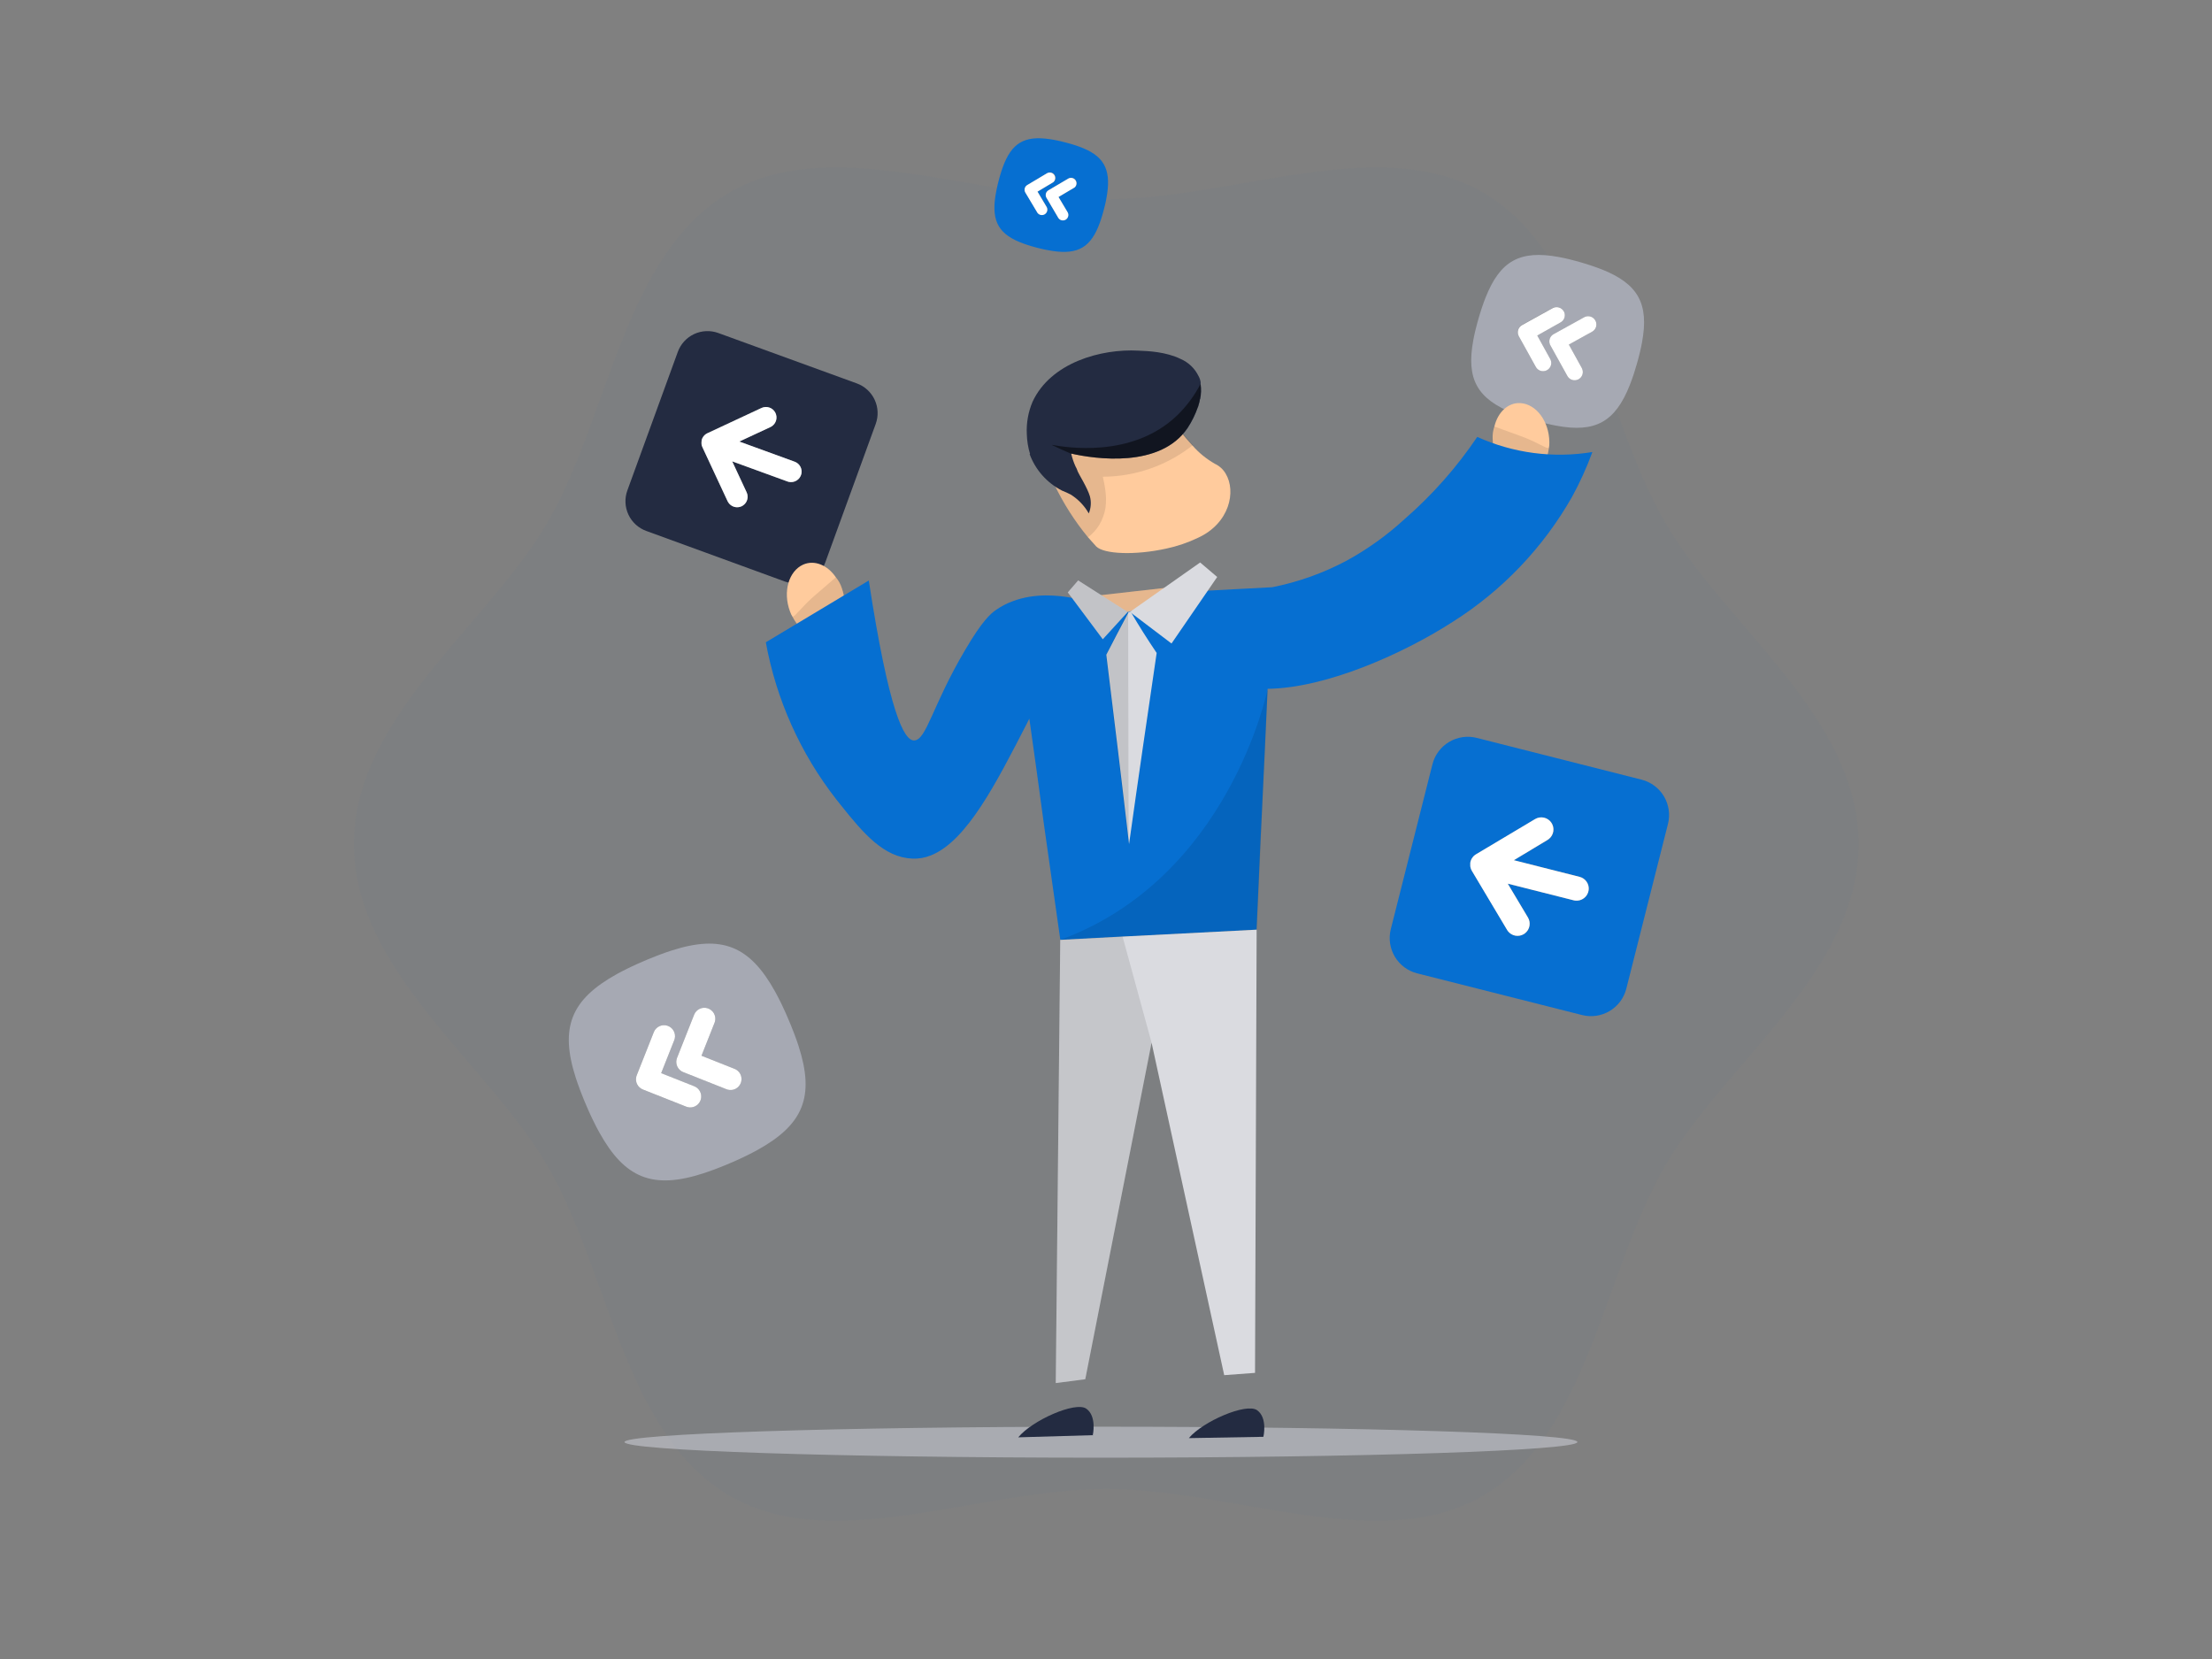<svg xmlns="http://www.w3.org/2000/svg" width="800" height="600" fill="none" viewBox="0 0 800 600">
    <rect x="0" y="0" width="800" height="600" fill="#808080" stroke="none"/>
    <path d="M128 305.291C128 351.259 176.624 384.75 198.161 421.895C220.303 460.284 225.723 518.776 263.994 541.036C301.174 562.585 354.127 538.51 400.107 538.51C446.087 538.51 499.028 562.585 536.208 541.036C574.479 518.894 579.899 460.284 602.041 421.895C623.578 384.715 672.202 351.425 672.202 305.291C672.202 259.157 623.459 225.832 602.041 188.675C579.899 150.286 574.479 91.699 536.208 69.534C499.028 47.997 446.075 72.06 400.107 72.06C354.139 72.06 301.174 47.997 263.994 69.534C225.605 91.699 220.351 150.286 198.161 188.675C176.624 225.974 128 259.311 128 305.291Z" fill="#066FD1" opacity="0.02"/>
    <path d="M309.876 138.664L259.781 120.435C258.37 119.922 256.871 119.691 255.371 119.757C253.871 119.823 252.399 120.184 251.038 120.819C249.678 121.455 248.456 122.353 247.443 123.461C246.43 124.569 245.645 125.866 245.134 127.278L226.894 177.373C226.38 178.784 226.149 180.281 226.214 181.781C226.279 183.28 226.639 184.752 227.274 186.113C227.908 187.473 228.804 188.695 229.911 189.708C231.018 190.722 232.314 191.508 233.725 192.02L283.808 210.296C286.656 211.331 289.799 211.193 292.546 209.912C295.292 208.631 297.417 206.312 298.455 203.464L316.695 153.369C317.217 151.956 317.454 150.454 317.394 148.949C317.333 147.444 316.976 145.966 316.342 144.599C315.709 143.232 314.811 142.005 313.701 140.986C312.592 139.967 311.291 139.178 309.876 138.664ZM289.821 171.42C289.584 172.403 288.97 173.252 288.111 173.785C287.251 174.318 286.217 174.491 285.231 174.266L284.804 174.136L264.809 166.854L270.027 178.049C270.422 178.888 270.496 179.841 270.236 180.73C269.976 181.619 269.4 182.382 268.616 182.876L268.189 183.113C267.349 183.5 266.397 183.567 265.511 183.303C264.625 183.039 263.866 182.461 263.374 181.678L263.137 181.263L254.029 161.742C253.951 161.569 253.884 161.39 253.827 161.209L253.72 160.722L253.661 160.248V159.821L253.72 159.382V159.157L253.827 158.825L253.934 158.564L254.147 158.137L254.408 157.781L254.705 157.437L255.025 157.153L255.381 156.904L255.796 156.678L275.317 147.57C276.197 147.144 277.208 147.072 278.139 147.371C279.07 147.669 279.851 148.315 280.319 149.173C280.788 150.032 280.907 151.038 280.654 151.983C280.4 152.927 279.793 153.738 278.958 154.247L278.531 154.472L267.335 159.691L287.331 166.972C288.221 167.277 288.967 167.899 289.426 168.72C289.886 169.54 290.027 170.502 289.821 171.42Z" fill="#232B41"/>
    <path d="M555.111 152.077C554.482 151.899 553.925 151.721 553.273 151.531L551.529 150.974L550.675 150.701L549.051 150.12L547.509 149.539C534.191 144.261 530.229 137.086 532.839 123.009L533.159 121.396L533.538 119.712L533.752 118.846L534.214 117.067L534.463 116.154L534.724 115.217C534.902 114.601 535.092 114.031 535.27 113.391L535.827 111.636L536.112 110.794L536.681 109.169L537.274 107.627C542.54 94.309 549.715 90.348 563.792 92.957L565.417 93.277L567.101 93.656L567.967 93.87L569.746 94.332L571.584 94.842L573.41 95.388L575.166 95.945L576.008 96.23L577.632 96.799L579.186 97.38C592.492 102.658 596.465 109.833 593.844 123.91L593.524 125.523L593.145 127.207C593.074 127.492 593.014 127.788 592.931 128.085L592.481 129.852L591.959 131.702L591.413 133.528L590.868 135.284L590.583 136.126L590.002 137.75L589.421 139.304C584.143 152.611 576.968 156.584 562.891 153.963L561.278 153.642L559.594 153.263L558.728 153.049L556.949 152.587L556.036 152.338L555.111 152.077ZM566.852 135.96C567.212 136.634 567.819 137.144 568.545 137.384C569.272 137.623 570.063 137.574 570.754 137.246C571.445 136.918 571.983 136.337 572.257 135.622C572.531 134.908 572.519 134.116 572.224 133.41L572.058 133.078L567.397 124.622L575.842 119.949C576.478 119.599 576.964 119.028 577.208 118.345C577.453 117.661 577.439 116.911 577.17 116.237L577.004 115.905C576.653 115.269 576.083 114.783 575.399 114.538C574.716 114.294 573.966 114.307 573.292 114.577L572.96 114.743L561.906 120.851C561.272 121.203 560.788 121.773 560.543 122.456C560.299 123.139 560.311 123.888 560.578 124.563L560.732 124.907L566.852 135.96ZM555.407 132.663C555.768 133.337 556.374 133.847 557.101 134.087C557.827 134.327 558.618 134.277 559.309 133.949C560 133.621 560.539 133.04 560.812 132.325C561.086 131.611 561.075 130.819 560.78 130.113L560.614 129.781L555.977 121.349L564.397 116.605C565.028 116.253 565.51 115.683 565.752 115.003C565.994 114.322 565.981 113.576 565.713 112.905L565.559 112.561C565.207 111.926 564.636 111.442 563.953 111.198C563.27 110.953 562.522 110.966 561.847 111.232L561.515 111.398L550.45 117.506C549.818 117.86 549.336 118.432 549.094 119.115C548.852 119.797 548.866 120.545 549.134 121.218L549.288 121.562L555.407 132.663Z" fill="#A6A9B3"/>
    <path d="M304.446 212.667C303.985 211.245 303.257 209.925 302.299 208.777C299.263 204.318 294.519 202.397 290.44 204.211C285.257 206.583 283.063 213.984 285.696 221.1C285.949 221.865 286.3 222.594 286.739 223.27C289.681 228.844 295.136 231.643 299.654 229.555C304.707 227.207 306.924 219.617 304.446 212.667Z" fill="#FFCB9D"/>
    <path d="M304.446 212.667C303.985 211.245 303.257 209.925 302.299 208.777C300.39 210.402 298.919 211.73 297.876 212.62C294.958 215.122 293.831 216.047 292.136 217.708C290.772 219.036 289.764 220.174 289.064 220.933L287.498 222.546L286.645 223.104C289.586 228.666 295.029 231.477 299.536 229.389C304.707 227.207 306.924 219.617 304.446 212.667Z" fill="black" opacity="0.1"/>
    <path d="M539.838 158.647C539.766 157.154 539.98 155.66 540.466 154.247C541.723 149.005 545.483 145.518 549.883 145.791C555.563 146.123 560.248 152.302 560.343 159.88C560.374 160.676 560.306 161.473 560.141 162.252C559.37 168.49 555.267 173.044 550.298 172.701C544.759 172.345 540.004 166.024 539.838 158.647Z" fill="#FFCB9D"/>
    <path d="M539.838 158.647C539.766 157.154 539.98 155.661 540.466 154.247C542.838 155.089 544.676 155.813 545.969 156.263C549.586 157.58 550.974 158.03 553.144 158.979C554.887 159.75 556.251 160.438 557.165 160.912L559.193 161.873L560.189 162.086C559.418 168.324 555.326 172.879 550.369 172.535C544.759 172.345 540.004 166.024 539.838 158.647Z" fill="black" opacity="0.1"/>
    <path d="M534.263 158.019C526.829 169.038 517.986 179.037 507.958 187.762C501.635 193.571 494.635 198.596 487.109 202.729C478.644 207.256 469.556 210.505 460.14 212.371L387.678 216.226C382.638 215.289 374.301 214.423 366.331 217.411C364.144 218.209 362.07 219.289 360.164 220.625C358.48 221.811 355.42 224.183 349.004 235.165C337.144 255.22 335.081 267.696 330.598 267.791C326.957 267.862 321.525 257.651 314.208 209.952L276.969 232.295C280.742 253.003 289.479 272.487 302.431 289.079L304.032 291.095C312.429 301.65 319.711 310.071 329.946 310.533C332.258 310.635 334.566 310.23 336.706 309.347C349.751 304.129 360.425 282.924 371.265 261.909L372.273 259.904C374.099 272.784 375.878 285.664 377.609 298.543C379.626 312.371 381.476 326.223 383.48 339.886C383.48 339.886 383.48 339.957 383.48 339.992L454.448 336.221C455.136 322.203 455.634 308.197 456.345 294.357C456.713 286.387 457.104 278.583 457.46 270.637L458.445 249.124C480.1 248.851 508.255 235.984 525.439 224.871C543.295 213.588 558.097 198.082 568.537 179.722C571.4 174.504 573.861 169.076 575.902 163.486C561.787 165.806 547.301 163.904 534.263 158.019Z" fill="#066FD1"/>
    <path d="M225.844 521.527C225.844 524.611 303.014 527.196 398.164 527.196C493.314 527.196 570.496 524.611 570.496 521.527C570.496 518.444 493.314 515.989 398.164 515.989C303.014 515.989 225.844 518.563 225.844 521.527Z" fill="#D6D8E2" opacity="0.5"/>
    <path d="M429.957 520.116L456.926 519.642C456.926 519.642 458.539 512.787 454.649 510.023C450.759 507.26 434.997 514.068 429.957 520.116Z" fill="#232B41"/>
    <path d="M368.266 519.831L395.223 519.049C395.223 519.049 396.764 512.17 392.851 509.454C388.937 506.738 373.235 513.724 368.266 519.831Z" fill="#232B41"/>
    <path d="M454.48 336.233L453.899 496.515L442.751 497.346C433.991 457.276 425.234 417.198 416.482 377.113L392.502 498.816L381.828 500.204C382.366 446.78 382.907 393.345 383.453 339.897L405.986 338.711L454.48 336.233Z" fill="#DADBE0"/>
    <path d="M416.482 377.113L392.502 498.816L381.828 500.204C382.366 446.78 382.907 393.345 383.453 339.897L405.986 338.711L416.482 377.113Z" fill="black" opacity="0.1"/>
    <path d="M384.997 51.436L383.811 51.128L382.625 50.867L382.044 50.748L380.917 50.535L379.838 50.357C370.469 48.922 365.796 51.709 362.606 60.639L362.25 61.671L361.906 62.762L361.728 63.331L361.396 64.517L361.242 65.122L361.076 65.751C360.981 66.166 360.874 66.569 360.779 66.937L360.518 68.123L360.4 68.704L360.186 69.83L359.997 70.91C358.573 80.279 361.36 84.951 370.291 88.142L371.322 88.497L372.414 88.841L372.983 89.019L374.169 89.351L375.355 89.671L376.541 89.968L377.727 90.229L378.308 90.347L379.494 90.561L380.573 90.751C389.942 92.174 394.615 89.387 397.805 80.457L398.161 79.425L398.505 78.334C398.56 78.16 398.619 77.97 398.683 77.764L399.015 76.579L399.323 75.392L399.631 74.207L399.892 73.021L400.011 72.439L400.224 71.254L400.402 70.174C401.802 60.864 399.015 56.121 390.084 52.954L389.053 52.598L387.961 52.254L387.392 52.077L386.206 51.756L385.601 51.59L384.997 51.436ZM386.384 64.577C386.815 64.307 387.334 64.215 387.831 64.319C388.329 64.424 388.767 64.716 389.054 65.136C389.34 65.556 389.453 66.071 389.369 66.572C389.285 67.073 389.01 67.523 388.602 67.826L388.4 67.957L382.826 71.242L386.1 76.733C386.346 77.144 386.434 77.632 386.347 78.103C386.259 78.575 386.003 78.999 385.625 79.294L385.424 79.437C385.009 79.683 384.519 79.769 384.045 79.68C383.571 79.59 383.146 79.331 382.85 78.95L382.72 78.749L378.474 71.538C378.228 71.125 378.142 70.637 378.232 70.165C378.322 69.694 378.58 69.271 378.96 68.977L379.162 68.834L386.384 64.577ZM378.735 62.643C379.166 62.374 379.684 62.282 380.182 62.386C380.68 62.49 381.118 62.783 381.404 63.203C381.691 63.623 381.804 64.138 381.72 64.639C381.635 65.14 381.36 65.59 380.952 65.893L380.751 66.023L375.26 69.309L378.533 74.799C378.78 75.211 378.868 75.698 378.78 76.17C378.693 76.642 378.436 77.065 378.059 77.361L377.857 77.504C377.443 77.752 376.952 77.84 376.478 77.751C376.003 77.661 375.578 77.4 375.284 77.017L375.153 76.816L370.86 69.629C370.615 69.216 370.529 68.728 370.618 68.256C370.708 67.784 370.967 67.361 371.346 67.067L371.548 66.925L378.735 62.643Z" fill="#066FD1"/>
    <path d="M232.791 347.618L230.42 348.65L228.202 349.682L227.134 350.192L225.071 351.235L223.126 352.267C206.428 361.506 202.395 371.657 208.242 389.826L208.954 391.914L209.736 394.084C209.867 394.44 210.009 394.819 210.163 395.187L211.065 397.464L211.551 398.65L212.061 399.836C212.405 400.63 212.749 401.401 213.093 402.208L214.124 404.426L214.646 405.493L215.678 407.556L216.722 409.501C225.948 426.2 236.1 430.232 254.269 424.385L256.356 423.674L258.527 422.891C258.883 422.76 259.262 422.618 259.63 422.464L261.907 421.563L264.279 420.566L266.651 419.535L268.868 418.503L269.936 417.981L271.999 416.949L273.944 415.906C290.643 406.679 294.675 396.527 288.828 378.358L288.128 376.271L287.334 374.1C287.203 373.745 287.061 373.365 286.907 372.998L286.006 370.72L285.009 368.349L283.978 365.977L282.946 363.759L282.436 362.68L281.392 360.628L280.36 358.683C271.122 341.985 260.97 337.952 242.801 343.799L240.714 344.499L238.543 345.293L237.44 345.72L235.163 346.622L233.977 347.108L232.791 347.618ZM251.067 366.937C251.451 366.015 252.169 365.271 253.077 364.854C253.985 364.437 255.016 364.377 255.966 364.687C256.916 364.997 257.715 365.653 258.202 366.525C258.69 367.397 258.831 368.421 258.598 369.392L258.444 369.867L253.7 381.821L265.666 386.565C266.563 386.921 267.299 387.593 267.735 388.453C268.172 389.313 268.28 390.304 268.038 391.238L267.884 391.712C267.525 392.61 266.852 393.346 265.989 393.782C265.127 394.219 264.135 394.326 263.2 394.084L262.725 393.93L247.07 387.727C246.174 387.366 245.44 386.693 245.004 385.831C244.568 384.969 244.459 383.978 244.699 383.043L244.853 382.568L251.067 366.937ZM236.492 373.235C236.876 372.312 237.593 371.569 238.501 371.152C239.409 370.735 240.441 370.675 241.391 370.985C242.341 371.294 243.139 371.95 243.627 372.822C244.115 373.694 244.256 374.718 244.023 375.69L243.868 376.164L239.124 388.13L251.091 392.874C251.987 393.231 252.723 393.902 253.16 394.762C253.597 395.623 253.704 396.613 253.463 397.547L253.309 398.021C252.95 398.919 252.276 399.655 251.414 400.091C250.552 400.528 249.56 400.635 248.624 400.393L248.15 400.239L232.495 394.036C231.597 393.678 230.861 393.004 230.425 392.142C229.988 391.28 229.881 390.288 230.123 389.352L230.277 388.878L236.492 373.235Z" fill="#A6A9B3"/>
    <path d="M593.752 281.987C597.129 282.859 600.023 285.033 601.802 288.033C603.58 291.034 604.097 294.617 603.24 297.997L588.166 357.616C587.297 360.992 585.125 363.886 582.127 365.665C579.128 367.443 575.547 367.96 572.167 367.103L512.549 352.03C509.162 351.174 506.253 349.007 504.463 346.007C502.673 343.007 502.147 339.419 503.002 336.031L518.064 276.413C518.923 273.025 521.091 270.116 524.093 268.326C527.095 266.536 530.685 266.011 534.074 266.866L593.752 281.987ZM561.257 297.76C560.961 297.264 560.571 296.832 560.108 296.487C559.645 296.142 559.119 295.892 558.559 295.751C558 295.61 557.418 295.581 556.847 295.665C556.276 295.75 555.727 295.946 555.232 296.242L533.885 308.968L533.422 309.276L533.054 309.596L532.734 309.964L532.426 310.379L532.177 310.83L531.963 311.351L531.868 311.66L531.797 312.051V312.3V312.834V313.32L531.904 313.854L532.094 314.411C532.177 314.611 532.272 314.805 532.378 314.992L545.116 336.34L545.424 336.79C546.082 337.635 547.027 338.21 548.08 338.407C549.133 338.603 550.221 338.408 551.14 337.858L551.591 337.549C552.432 336.888 553.003 335.943 553.2 334.892C553.396 333.84 553.204 332.753 552.658 331.833L545.305 319.594L569.084 325.607L569.594 325.701C570.711 325.861 571.846 325.585 572.765 324.93C573.683 324.275 574.314 323.291 574.526 322.183C574.738 321.075 574.515 319.928 573.904 318.98C573.292 318.031 572.339 317.355 571.242 317.091L547.499 311.102L559.727 303.809L560.189 303.488C561.037 302.83 561.614 301.883 561.811 300.827C562.008 299.771 561.81 298.68 561.257 297.76Z" fill="#066FD1"/>
    <path d="M373.766 156.999C375.141 160.556 377.324 165.846 379.945 172.143C380.597 173.59 381.13 174.741 381.308 175.191C384.583 182.038 388.677 188.461 393.5 194.321C394.556 195.507 395.421 196.515 396.477 197.653C399.252 200.405 410.495 200.915 421.868 198.389C425.811 197.545 429.641 196.24 433.277 194.499C444.722 189.245 447.141 177.694 443.287 171.313C442.39 169.757 441.036 168.515 439.409 167.755C436.35 166.019 433.603 163.782 431.285 161.138C428.072 157.699 425.178 153.976 422.639 150.013C421.758 148.828 420.946 147.592 420.208 146.313L405.217 140.205L377.442 149.693C379.328 154.247 379.209 157.995 377.857 158.777C376.505 159.56 374.276 157.485 373.766 156.999Z" fill="#FFCB9D"/>
    <path d="M373.766 156.999C375.141 160.556 377.324 165.846 379.945 172.143C380.597 173.59 381.13 174.74 381.308 175.191C384.583 182.038 388.677 188.461 393.5 194.321C395.087 193.105 396.448 191.62 397.52 189.933C398.644 188.043 399.416 185.966 399.797 183.801C400.106 181.484 400.07 179.134 399.691 176.828C399.513 175.369 399.145 173.815 398.849 172.416C410.7 172.366 422.189 168.326 431.463 160.948C428.25 157.509 425.356 153.786 422.817 149.823C421.932 148.649 421.12 147.421 420.386 146.147L405.383 140.063L377.608 149.551C379.506 154.105 379.363 157.852 378.011 158.623C376.659 159.394 374.311 157.544 373.801 157.07" fill="black" opacity="0.1"/>
    <path d="M372.354 164.174C374.454 169.917 378.649 174.653 384.095 177.433C385.281 177.871 386.254 178.381 387.25 178.868C389.954 180.567 392.195 182.91 393.773 185.687C394.577 183.731 394.723 181.566 394.188 179.52C393.31 176.46 390.001 171.218 389.752 170.471L389.598 170.02C389.44 169.57 389.238 169.137 388.993 168.728C388.333 167.279 387.817 165.77 387.451 164.221V164.043C396.002 165.988 419.638 169.487 429.565 154.733C431.086 152.406 432.317 149.901 433.229 147.274C433.36 147.043 433.444 146.789 433.479 146.527C433.705 145.876 433.867 145.204 433.965 144.522L434.06 144.321C434.441 142.535 434.497 140.695 434.226 138.889V138.237C434.118 137.446 433.857 136.684 433.455 135.995C432.113 133.233 429.824 131.044 427.003 129.828C421.749 127.243 415.286 126.946 411.716 126.816C398.232 126.069 380.015 131.109 373.433 145.317C371.879 148.982 371.169 152.95 371.358 156.927C371.42 159.409 371.819 161.871 372.544 164.245" fill="#232B41"/>
    <path d="M387.403 164.043C395.954 165.988 419.59 169.487 429.516 154.733C431.038 152.406 432.269 149.901 433.181 147.274C433.311 147.043 433.396 146.789 433.43 146.527C433.656 145.876 433.819 145.204 433.916 144.522C433.907 144.505 433.901 144.485 433.9 144.465C433.899 144.445 433.903 144.425 433.911 144.407C433.919 144.389 433.931 144.372 433.947 144.359C433.962 144.347 433.98 144.337 433.999 144.333C434.381 142.547 434.437 140.707 434.165 138.901C432.004 143.049 429.202 146.832 425.864 150.108C409.367 166.107 384.723 161.612 380.797 160.948H380.441C382.647 162.039 385.019 163.083 387.379 164.091" fill="black" opacity="0.5"/>
    <path d="M422.934 212.442C419.189 216.762 414.189 219.805 408.631 221.147L407.849 221.337L393.617 215.751L422.934 212.442Z" fill="#FFCB9D"/>
    <path d="M422.934 212.442C419.189 216.762 414.189 219.805 408.631 221.147L407.849 221.337L393.617 215.751L422.934 212.442Z" fill="black" opacity="0.1"/>
    <path d="M407.839 221.337L389.931 209.916L386.184 214.245L398.838 231.192L407.839 221.337Z" fill="#DADBE0"/>
    <path d="M408.633 221.313L434.048 203.429L440.215 208.671L423.694 232.734L408.633 221.313Z" fill="#DADBE0"/>
    <path d="M407.839 221.337L389.931 209.916L386.184 214.245L398.838 231.192L407.839 221.337Z" fill="black" opacity="0.11"/>
    <path d="M418.322 236.15C414.942 259.193 411.562 282.236 408.336 305.291C405.691 282.402 402.892 259.525 400.105 236.802C402.833 231.56 405.419 226.508 408.229 221.278L409.024 221.396C411.929 226.401 415.037 231.275 418.322 236.15Z" fill="#DADBE0"/>
    <path d="M408.006 221.349L408.184 305.35C405.527 282.45 402.74 259.572 399.941 236.849C402.669 231.643 405.255 226.401 408.006 221.349Z" fill="black" opacity="0.11"/>
    <path d="M458.48 249.124L457.543 270.637C457.187 278.595 456.796 286.399 456.428 294.357C455.752 308.197 455.242 322.203 454.53 336.221L383.562 339.992C383.562 339.992 383.562 339.933 383.562 339.886C444.343 317.483 458.242 250.215 458.48 249.124Z" fill="black" opacity="0.1"/>
    <path d="M575.84 119.949L567.396 124.622L572.069 133.078L572.223 133.41C572.518 134.116 572.53 134.908 572.256 135.622C571.982 136.337 571.444 136.918 570.753 137.246C570.061 137.574 569.271 137.623 568.544 137.384C567.818 137.144 567.211 136.634 566.851 135.96L560.719 124.906L560.553 124.562C560.286 123.888 560.274 123.139 560.518 122.456C560.763 121.773 561.247 121.203 561.881 120.85L572.935 114.743L573.279 114.577C573.951 114.308 574.699 114.295 575.38 114.539C576.062 114.784 576.631 115.27 576.979 115.905L577.145 116.237C577.416 116.909 577.433 117.656 577.193 118.339C576.953 119.023 576.472 119.595 575.84 119.949Z" fill="white"/>
    <path d="M564.397 116.605L555.976 121.348L560.637 129.793L560.803 130.125C561.098 130.83 561.11 131.623 560.836 132.337C560.562 133.051 560.024 133.633 559.333 133.961C558.641 134.289 557.851 134.338 557.124 134.099C556.398 133.859 555.791 133.349 555.431 132.674L549.311 121.621L549.157 121.277C548.888 120.605 548.875 119.857 549.12 119.175C549.364 118.494 549.85 117.925 550.485 117.577L561.538 111.458L561.87 111.292C562.545 111.025 563.294 111.012 563.977 111.257C564.66 111.501 565.23 111.986 565.583 112.62L565.749 112.964C565.999 113.632 566 114.368 565.752 115.036C565.503 115.705 565.022 116.262 564.397 116.605Z" fill="white"/>
    <path d="M289.823 171.42C289.586 172.403 288.972 173.252 288.113 173.785C287.254 174.318 286.219 174.491 285.234 174.266L284.807 174.136L264.811 166.854L270.03 178.049C270.427 178.887 270.502 179.841 270.242 180.731C269.982 181.621 269.404 182.384 268.618 182.876L268.203 183.113C267.362 183.5 266.408 183.568 265.52 183.304C264.632 183.04 263.87 182.462 263.376 181.678L263.139 181.263L254.043 161.742C253.957 161.571 253.885 161.392 253.829 161.209L253.723 160.722V160.248V159.821L253.782 159.382V159.157L253.889 158.825L253.995 158.564L254.221 158.137L254.47 157.781L254.778 157.437L255.087 157.153L255.442 156.904L255.857 156.678L275.378 147.57C276.258 147.144 277.269 147.072 278.2 147.371C279.132 147.669 279.913 148.315 280.381 149.173C280.849 150.032 280.969 151.038 280.715 151.983C280.462 152.927 279.854 153.738 279.019 154.247L278.604 154.472L267.397 159.691L287.392 166.972C288.271 167.288 289.004 167.915 289.452 168.735C289.9 169.554 290.032 170.509 289.823 171.42Z" fill="white"/>
    <path d="M388.58 67.826L388.366 67.957L382.828 71.242L386.101 76.733C386.348 77.144 386.436 77.631 386.348 78.103C386.261 78.575 386.004 78.998 385.627 79.294L385.425 79.437C385.014 79.683 384.526 79.771 384.055 79.684C383.583 79.596 383.159 79.34 382.864 78.962L382.721 78.749L378.475 71.538C378.23 71.125 378.144 70.637 378.234 70.165C378.323 69.693 378.582 69.271 378.962 68.976L379.163 68.834L386.386 64.576C386.816 64.341 387.319 64.274 387.796 64.388C388.273 64.502 388.691 64.789 388.969 65.194C389.247 65.598 389.364 66.092 389.299 66.578C389.233 67.064 388.99 67.509 388.615 67.826H388.58Z" fill="white"/>
    <path d="M380.928 65.893L380.714 66.023L375.223 69.308L378.496 74.799C378.743 75.211 378.831 75.698 378.743 76.17C378.656 76.642 378.4 77.065 378.022 77.361L377.82 77.503C377.409 77.75 376.921 77.838 376.45 77.751C375.978 77.663 375.555 77.407 375.259 77.029L375.116 76.816L370.823 69.629C370.578 69.216 370.492 68.728 370.581 68.256C370.671 67.784 370.93 67.361 371.309 67.067L371.511 66.925L378.698 62.643C379.128 62.408 379.631 62.341 380.108 62.455C380.586 62.569 381.003 62.856 381.281 63.261C381.559 63.665 381.676 64.159 381.611 64.645C381.546 65.131 381.302 65.576 380.928 65.893Z" fill="white"/>
    <path d="M253.474 397.547L253.32 398.021C252.964 398.918 252.292 399.654 251.432 400.09C250.572 400.527 249.581 400.635 248.647 400.393L248.173 400.239L232.506 394.037C231.609 393.678 230.873 393.004 230.436 392.142C230 391.28 229.892 390.288 230.135 389.352L230.289 388.878L236.491 373.223C236.875 372.301 237.593 371.557 238.501 371.14C239.409 370.723 240.44 370.663 241.39 370.973C242.34 371.282 243.139 371.939 243.626 372.811C244.114 373.683 244.255 374.706 244.022 375.678L243.868 376.152L239.124 388.119L251.09 392.862C251.992 393.217 252.732 393.889 253.171 394.752C253.611 395.616 253.718 396.61 253.474 397.547Z" fill="white"/>
    <path d="M268.05 391.25L267.896 391.724C267.54 392.621 266.868 393.356 266.008 393.793C265.148 394.23 264.157 394.337 263.223 394.096L262.749 393.942L247.082 387.739C246.186 387.378 245.452 386.704 245.016 385.843C244.579 384.981 244.471 383.99 244.71 383.055L244.865 382.58L251.067 366.926C251.451 366.003 252.169 365.259 253.077 364.842C253.985 364.425 255.016 364.366 255.966 364.675C256.916 364.985 257.715 365.641 258.202 366.513C258.69 367.385 258.831 368.409 258.598 369.38L258.444 369.855L253.7 381.821L265.666 386.565C266.568 386.919 267.308 387.592 267.747 388.455C268.186 389.318 268.294 390.312 268.05 391.25Z" fill="white"/>
    <path d="M574.563 321.906C574.413 323.062 573.81 324.11 572.887 324.822C571.965 325.533 570.797 325.85 569.642 325.702L569.143 325.607L545.306 319.594L552.599 331.821C553.15 332.74 553.345 333.829 553.148 334.882C552.952 335.934 552.377 336.879 551.532 337.537L551.081 337.846C550.162 338.394 549.074 338.588 548.022 338.391C546.969 338.195 546.025 337.621 545.365 336.778L545.057 336.328L532.331 314.98C532.216 314.796 532.117 314.601 532.035 314.399L531.857 313.842L531.738 313.308V312.822V312.288V312.039L531.821 311.648L531.904 311.34L532.118 310.818L532.367 310.367L532.675 309.952L532.995 309.584L533.375 309.264L533.826 308.956L555.173 296.23C556.131 295.655 557.273 295.466 558.365 295.704C559.458 295.941 560.418 296.587 561.051 297.508C561.684 298.43 561.941 299.559 561.77 300.663C561.598 301.768 561.012 302.766 560.13 303.453L559.68 303.773L547.512 311.102L571.231 317.115C572.278 317.364 573.198 317.99 573.812 318.874C574.427 319.758 574.695 320.838 574.563 321.906Z" fill="white"/>
</svg>
